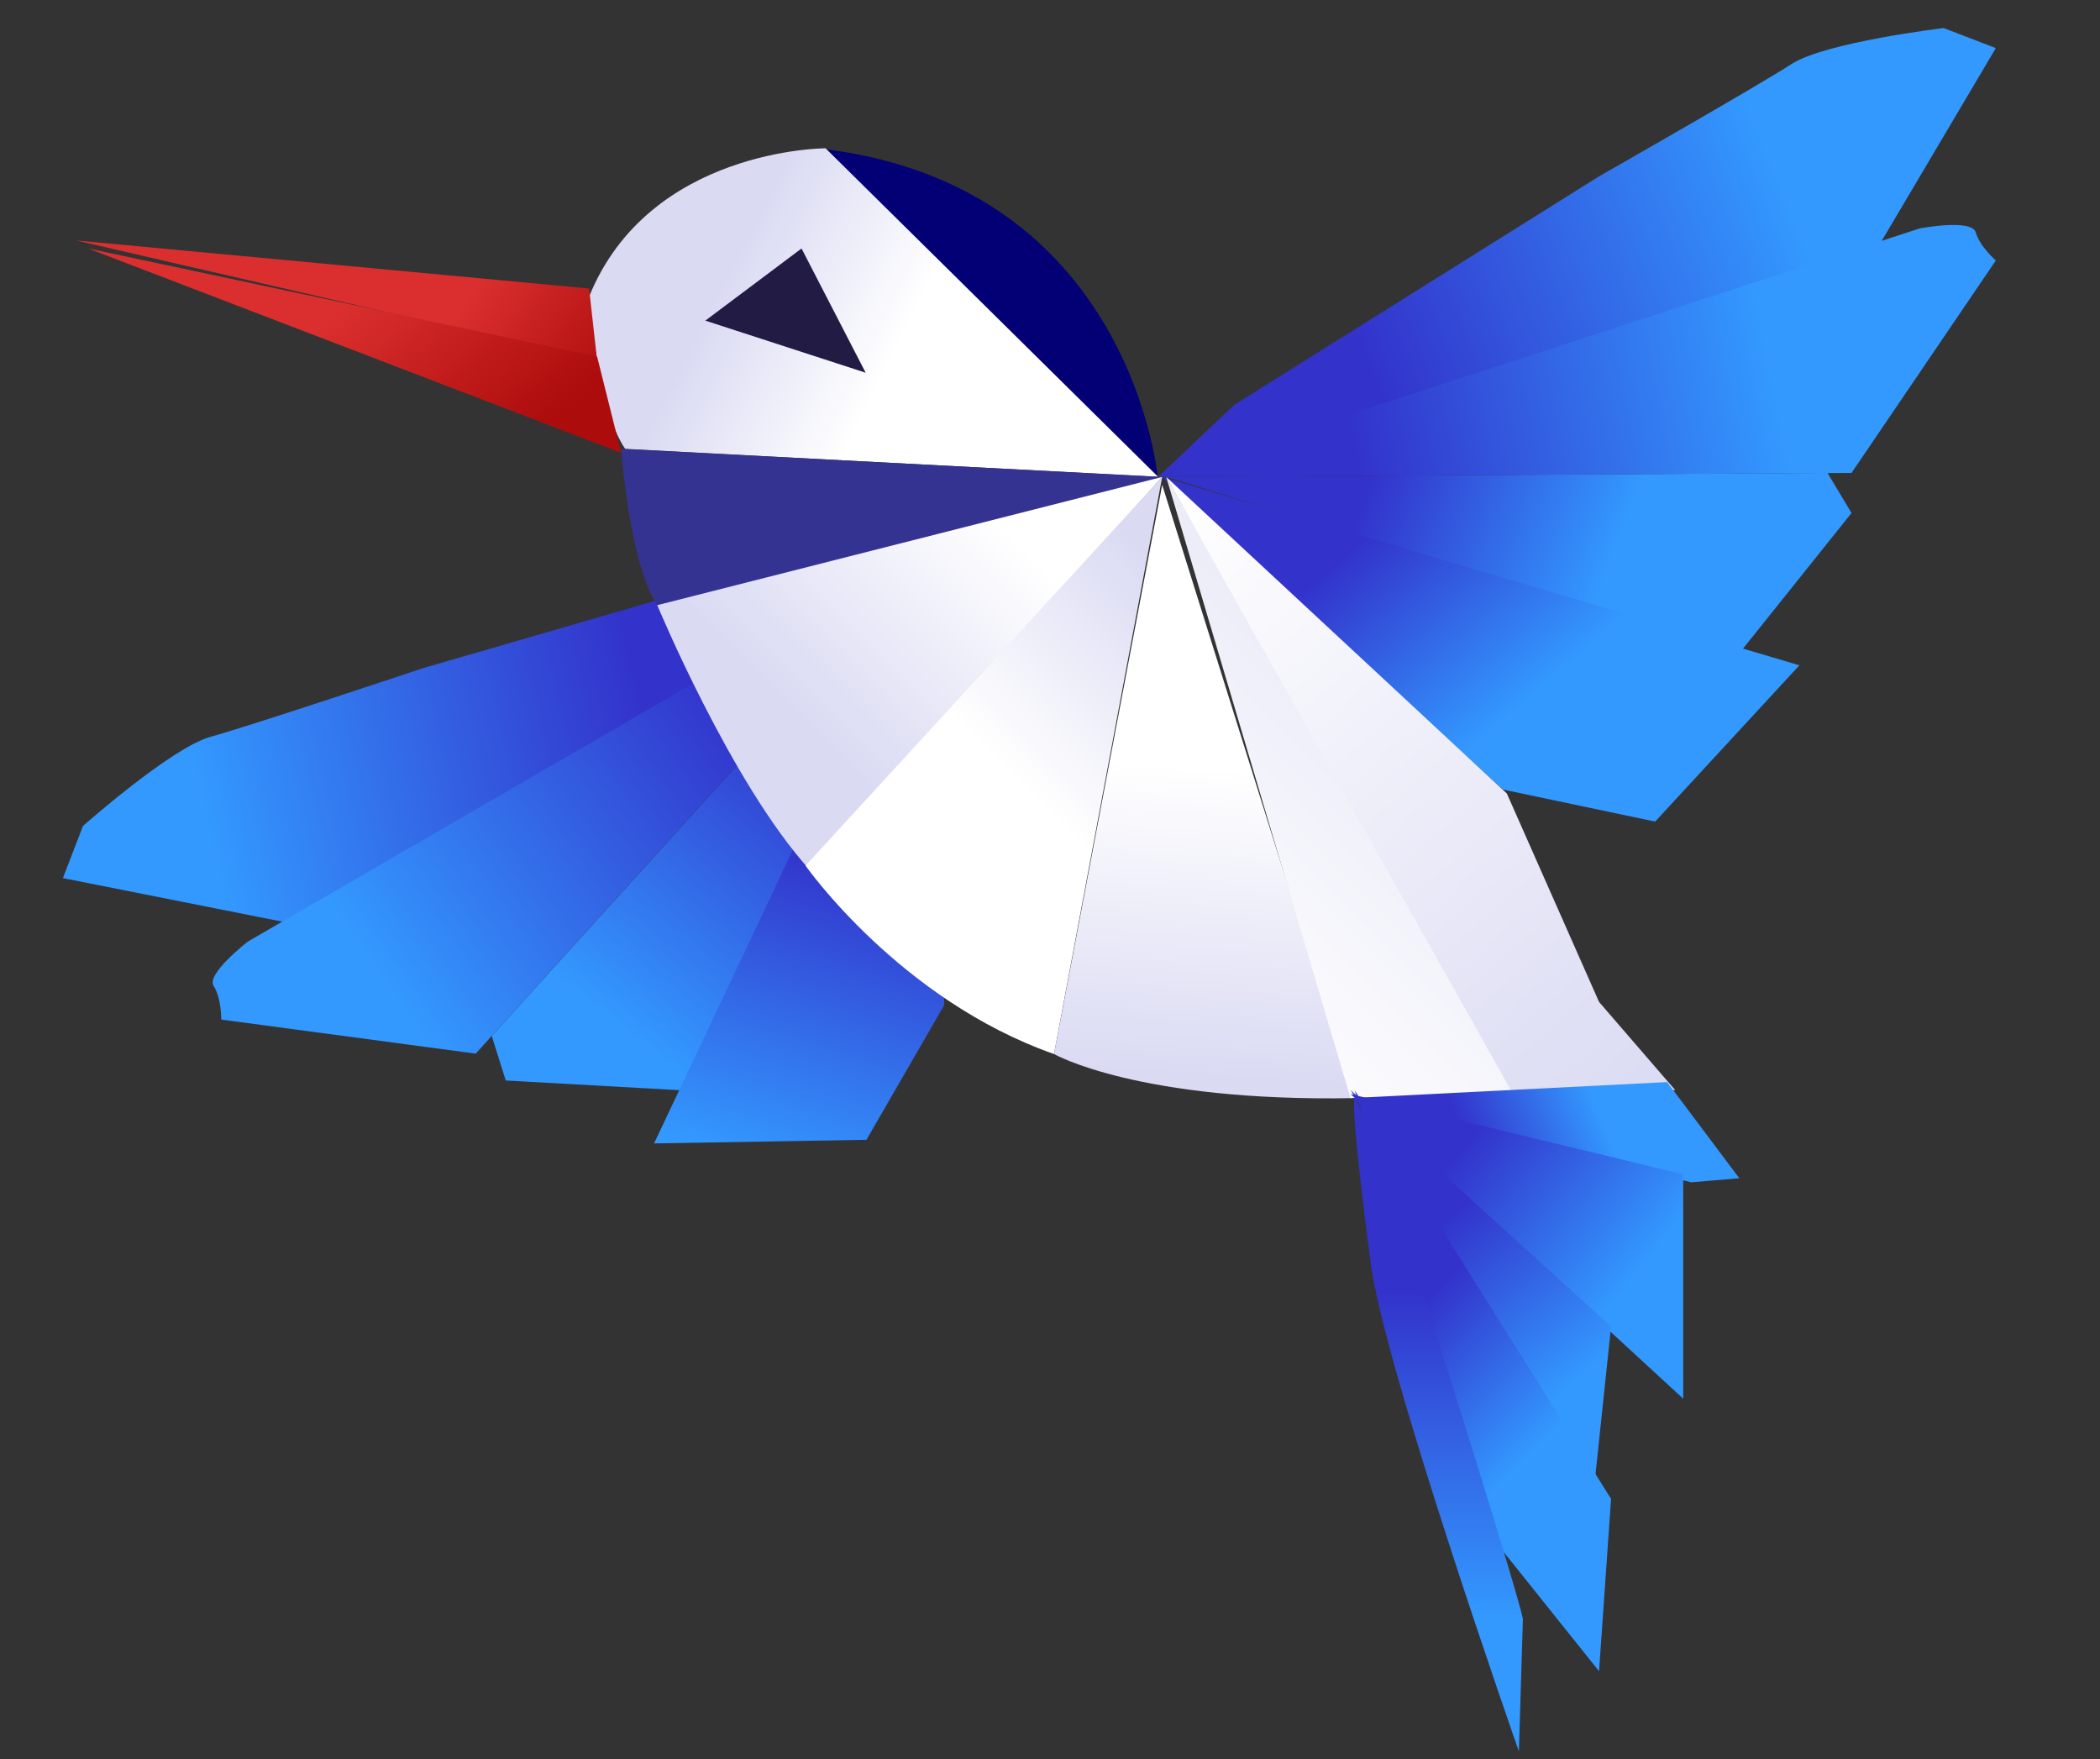 <svg version="1.2" xmlns="http://www.w3.org/2000/svg" viewBox="0 0 524 439" width="524" height="439">
	<rect x="0" y="0" width="524" height="439" fill="#333333" stroke="none"/>
	<title>logo_dark (3)-svg</title>
	<defs>
		<linearGradient id="g1" x2="1" gradientUnits="userSpaceOnUse" gradientTransform="matrix(109.6,-25.3,6.548,28.368,47.4,188.3)">
			<stop offset="0" stop-color="#3399ff"/>
			<stop offset="1" stop-color="#3333cb"/>
		</linearGradient>
		<linearGradient id="g2" x2="1" gradientUnits="userSpaceOnUse" gradientTransform="matrix(53.1,-67.9,18.383,14.376,133.5,239.8)">
			<stop offset="0" stop-color="#3399ff"/>
			<stop offset="1" stop-color="#3333cb"/>
		</linearGradient>
		<linearGradient id="g3" x2="1" gradientUnits="userSpaceOnUse" gradientTransform="matrix(24.3,-75,26.561,8.606,162.6,282)">
			<stop offset="0" stop-color="#3399ff"/>
			<stop offset="1" stop-color="#3333cb"/>
		</linearGradient>
		<linearGradient id="g4" x2="1" gradientUnits="userSpaceOnUse" gradientTransform="matrix(90.8,-63.6,16.365,23.363,76.9,218.2)">
			<stop offset="0" stop-color="#3399ff"/>
			<stop offset="1" stop-color="#3333cb"/>
		</linearGradient>
		<linearGradient id="g5" x2="1" gradientUnits="userSpaceOnUse" gradientTransform="matrix(41.1,21,-12.779,25.011,188.2,55.7)">
			<stop offset="0" stop-color="#dadaf3"/>
			<stop offset="1" stop-color="#ffffff"/>
		</linearGradient>
		<linearGradient id="g6" x2="1" gradientUnits="userSpaceOnUse" gradientTransform="matrix(49,-49,27.398,27.398,208.5,187.9)">
			<stop offset="0" stop-color="#dadaf3"/>
			<stop offset="1" stop-color="#ffffff"/>
		</linearGradient>
		<linearGradient id="g7" x2="1" gradientUnits="userSpaceOnUse" gradientTransform="matrix(44.5,-44.5,27.698,27.698,239.5,180.5)">
			<stop offset="0" stop-color="#ffffff"/>
			<stop offset="1" stop-color="#dadaf3"/>
		</linearGradient>
		<linearGradient id="g8" x2="1" gradientUnits="userSpaceOnUse" gradientTransform="matrix(5.3,-76.6,38.458,2.661,302.4,268.7)">
			<stop offset="0" stop-color="#dadaf3"/>
			<stop offset="1" stop-color="#ffffff"/>
		</linearGradient>
		<linearGradient id="g9" x2="1" gradientUnits="userSpaceOnUse" gradientTransform="matrix(-35.5,-24.9,12.822,-18.281,154.5,95.8)">
			<stop offset="0" stop-color="#ac0c0c"/>
			<stop offset="1" stop-color="#db2f2f"/>
		</linearGradient>
		<linearGradient id="g10" x2="1" gradientUnits="userSpaceOnUse" gradientTransform="matrix(-36.8,-42.4,26.384,-22.899,131.2,111)">
			<stop offset="0" stop-color="#ac0c0c"/>
			<stop offset="1" stop-color="#db2f2f"/>
		</linearGradient>
		<linearGradient id="g11" x2="1" gradientUnits="userSpaceOnUse" gradientTransform="matrix(-104.5,42.2,-9.07,-22.461,438.1,29.3)">
			<stop offset="0" stop-color="#3399ff"/>
			<stop offset="1" stop-color="#3333cb"/>
		</linearGradient>
		<linearGradient id="g12" x2="1" gradientUnits="userSpaceOnUse" gradientTransform="matrix(-58.6,-22.5,8.3,-21.616,399.5,146.7)">
			<stop offset="0" stop-color="#3399ff"/>
			<stop offset="1" stop-color="#3333cb"/>
		</linearGradient>
		<linearGradient id="g13" x2="1" gradientUnits="userSpaceOnUse" gradientTransform="matrix(-37.3,-43,26.383,-22.886,382.3,173.8)">
			<stop offset="0" stop-color="#3399ff"/>
			<stop offset="1" stop-color="#3333cb"/>
		</linearGradient>
		<linearGradient id="g14" x2="1" gradientUnits="userSpaceOnUse" gradientTransform="matrix(-104.5,20.4,-5.36,-27.456,438.1,70.3)">
			<stop offset="0" stop-color="#3399ff"/>
			<stop offset="1" stop-color="#3333cb"/>
		</linearGradient>
		<linearGradient id="g15" x2="1" gradientUnits="userSpaceOnUse" gradientTransform="matrix(129.3,-129.4,287.057,286.835,296.4,260)">
			<stop offset="0" stop-color="#ffffff"/>
			<stop offset="1" stop-color="#dadaf3"/>
		</linearGradient>
		<linearGradient id="g16" x2="1" gradientUnits="userSpaceOnUse" gradientTransform="matrix(-129.5,-149,35.819,-31.131,424.3,270.9)">
			<stop offset="0" stop-color="#dadaf3"/>
			<stop offset="1" stop-color="#ffffff"/>
		</linearGradient>
		<linearGradient id="g17" x2="1" gradientUnits="userSpaceOnUse" gradientTransform="matrix(-30.9,12.5,-8.329,-20.588,397.4,273.4)">
			<stop offset="0" stop-color="#3399ff"/>
			<stop offset="1" stop-color="#3333cb"/>
		</linearGradient>
		<linearGradient id="g18" x2="1" gradientUnits="userSpaceOnUse" gradientTransform="matrix(-41.5,-33.6,13.019,-16.079,403.2,324.3)">
			<stop offset="0" stop-color="#3399ff"/>
			<stop offset="1" stop-color="#3333cb"/>
		</linearGradient>
		<linearGradient id="g19" x2="1" gradientUnits="userSpaceOnUse" gradientTransform="matrix(-32.5,-40.2,9.54,-7.712,394.4,343.7)">
			<stop offset="0" stop-color="#3399ff"/>
			<stop offset="1" stop-color="#3333cb"/>
		</linearGradient>
		<linearGradient id="g20" x2="1" gradientUnits="userSpaceOnUse" gradientTransform="matrix(-32,-32,13.049,-13.049,392.6,352.2)">
			<stop offset="0" stop-color="#3399ff"/>
			<stop offset="1" stop-color="#3333cb"/>
		</linearGradient>
		<linearGradient id="g21" x2="1" gradientUnits="userSpaceOnUse" gradientTransform="matrix(0,-81.5,21.061,0,369.4,403.9)">
			<stop offset="0" stop-color="#3399ff"/>
			<stop offset="1" stop-color="#3333cb"/>
		</linearGradient>
	</defs>
	<style>
		.s0 { fill: url(#g1) } 
		.s1 { fill: url(#g2) } 
		.s2 { fill: url(#g3) } 
		.s3 { fill: url(#g4) } 
		.s4 { fill: #030075 } 
		.s5 { fill: url(#g5) } 
		.s6 { fill: #221b43 } 
		.s7 { fill: #353391 } 
		.s8 { fill: url(#g6) } 
		.s9 { fill: url(#g7) } 
		.s10 { fill: url(#g8) } 
		.s11 { fill: url(#g9) } 
		.s12 { fill: url(#g10) } 
		.s13 { fill: url(#g11) } 
		.s14 { fill: url(#g12) } 
		.s15 { fill: url(#g13) } 
		.s16 { fill: url(#g14) } 
		.s17 { fill: url(#g15) } 
		.s18 { fill: url(#g16) } 
		.s19 { fill: url(#g17) } 
		.s20 { fill: url(#g18) } 
		.s21 { fill: url(#g19) } 
		.s22 { fill: url(#g20) } 
		.s23 { fill: url(#g21) } 
	</style>
	<path id="Layer" class="s0" d="m234.8 134.7l-26.1 2.1-103.1 29.9c0 0-43.1 14.4-52.9 17.1-9.8 2.6-32 22.3-32 22.3l-5 13 55.9 11.1z"/>
	<path id="Layer" class="s1" d="m170.9 272.1l62.6-135.9-110.8 122.3 3.5 11.1z"/>
	<path id="Layer" class="s2" d="m216.2 284.4l19.4-33.6-1.5-115.4-70.9 149.9z"/>
	<path id="Layer" class="s3" d="m118.7 262.9l116.1-128.2-172.9 100.2c0 0-10.5 8.1-8.6 11.1 2 3.1 1.9 8.4 1.9 8.4z"/>
	<path id="Layer" class="s4" d="m204 37l85 83c0 0-6-74.3-85-83z"/>
	<path id="Layer" class="s5" d="m156 112l133 7-83-82c0 0-44 0-59 37 0 0 2 28 9 38z"/>
	<path id="Layer" class="s6" d="m176 80l40 13-16-31z"/>
	<path id="Layer" class="s7" d="m290 119l-135-7c0 0 2 28.5 9 39z"/>
	<path id="Layer" class="s8" d="m202 217l88-98-126 32c0 0 18.5 44.5 38 66z"/>
	<path id="Layer" class="s9" d="m263 263l27-144-89 97c0 0 23.5 33.5 62 47z"/>
	<path id="Layer" class="s10" d="m338 274l-48-153-27 142c0 0 21 12 75 11z"/>
	<path id="Layer" class="s11" d="m19 60l128 12 2 18z"/>
	<path id="Layer" class="s12" d="m155 113l-133-51 127 27"/>
	<path id="Layer" class="s13" d="m289 119l19-18 91-57c0 0 39.5-22.5 48-28 8.5-5.5 38-9 38-9l13 5-29 49z"/>
	<path id="Layer" class="s14" d="m434 163l-143-44 165-1 6 10z"/>
	<path id="Layer" class="s15" d="m413 205l-38-8-85-78 159 47z"/>
	<path id="Layer" class="s16" d="m462 118l-173 1 190-62c0 0 13-2.5 14 1 1 3.5 5 7 5 7z"/>
	<path id="Layer" class="s17" d="m379 273l-42 1-46-155z"/>
	<path id="Layer" class="s18" d="m418 272l-19-22-23-52-85-79 86 153z"/>
	<path id="Layer" class="s19" d="m422 295l-85-21 79-4 18 24z"/>
	<path id="Layer" class="s20" d="m420 349c0 0-7.4-6.8-17.7-16.3-24.7-22.6-65.3-59.7-65.3-59.7l83 20z"/>
	<path id="Layer" class="s21" d="m398 369l-61-97 65 59z"/>
	<path id="Layer" class="s22" d="m399 417l-24-30-37-115 64 102z"/>
	<path id="Layer" class="s23" d="m379 437c0 0-33.7-96-37-122 0 0-5-37.3-4-41 1-3.7 40.7 122.3 42 130z"/>
</svg>